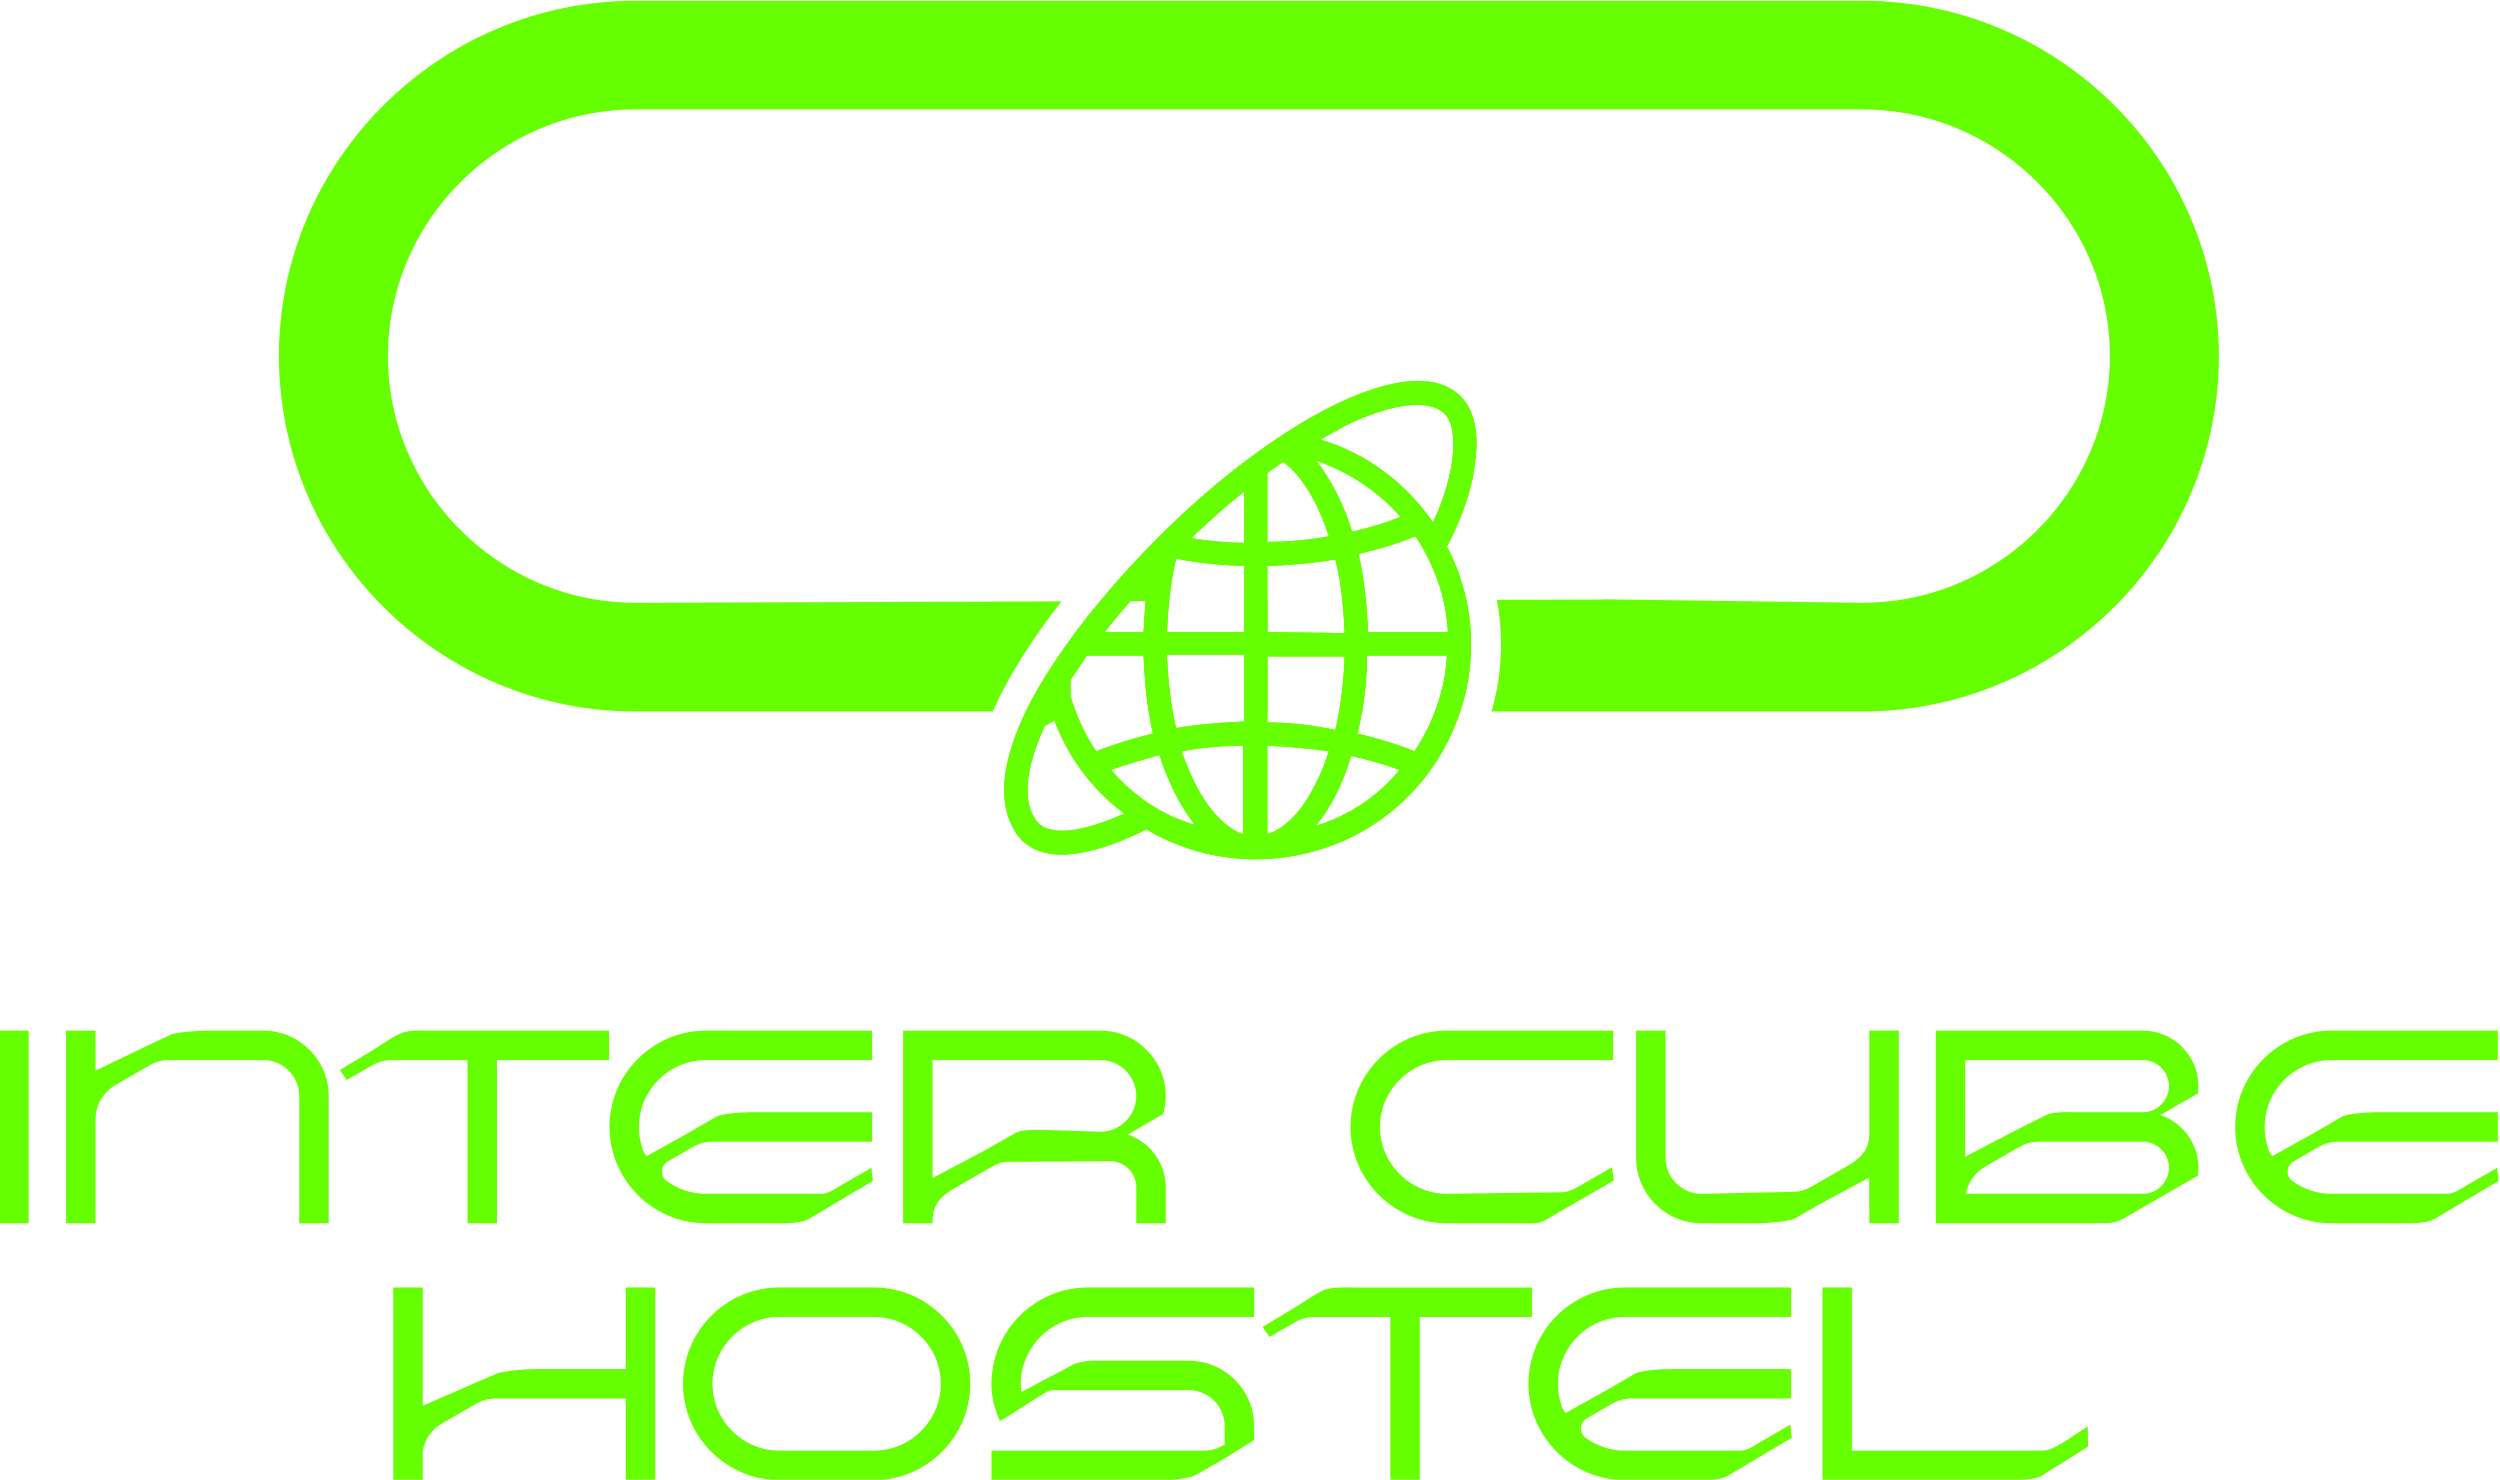 <?xml version="1.0" encoding="UTF-8" standalone="no"?>
<!-- Created with Inkscape (http://www.inkscape.org/) -->

<svg
   version="1.1"
   id="svg2"
   width="528.226"
   height="312.655"
   viewBox="0 0 528.226 312.655"
   sodipodi:docname="InterCube_n2.svg"
   inkscape:version="1.2.2 (732a01da63, 2022-12-09)"
   xmlns:inkscape="http://www.inkscape.org/namespaces/inkscape"
   xmlns:sodipodi="http://sodipodi.sourceforge.net/DTD/sodipodi-0.dtd"
   xmlns="http://www.w3.org/2000/svg"
   xmlns:svg="http://www.w3.org/2000/svg">
  <defs
     id="defs6">
    <clipPath
       clipPathUnits="userSpaceOnUse"
       id="clipPath20">
      <path
         d="M 0,768 H 1400 V 0 H 0 Z"
         id="path18" />
    </clipPath>
  </defs>
  <sodipodi:namedview
     id="namedview4"
     pagecolor="#ffffff"
     bordercolor="#000000"
     borderopacity="0.25"
     inkscape:showpageshadow="2"
     inkscape:pageopacity="0.0"
     inkscape:pagecheckerboard="0"
     inkscape:deskcolor="#d1d1d1"
     showgrid="false"
     inkscape:zoom="0.78515625"
     inkscape:cx="265.55224"
     inkscape:cy="158.56716"
     inkscape:window-width="1920"
     inkscape:window-height="991"
     inkscape:window-x="-9"
     inkscape:window-y="-9"
     inkscape:window-maximized="1"
     inkscape:current-layer="g10">
    <inkscape:page
       x="0"
       y="0"
       id="page8"
       width="528.226"
       height="312.655" />
  </sodipodi:namedview>
  <g
     id="g10"
     inkscape:groupmode="layer"
     inkscape:label="Page 1"
     transform="matrix(1.333,0,0,-1.333,-669.22,668.327)">
    <g
       id="g909">
      <path
         d="m 506.583,307.474 h -4.668 v 30.532 h 4.668 z"
         style="fill:#66ff00;fill-opacity:1;fill-rule:nonzero;stroke:none"
         id="path12" />
      <g
         id="g14">
        <g
           id="g16"
           clip-path="url(#clipPath20)">
          <g
             id="g22"
             transform="translate(525.002,335.429)">
            <path
               d="m 0,0 3.816,1.799 c 1.025,0.592 4.997,0.778 6.181,0.778 h 8.799 c 5.689,0 10.344,-4.655 10.344,-10.344 v -20.188 h -4.668 v 20.188 c 0,3.113 -2.563,5.677 -5.676,5.677 H 3.911 c -1.183,0 -2.199,-0.272 -3.224,-0.864 l -5.284,-3.051 c -2.051,-1.184 -3.225,-3.217 -3.225,-5.585 v -16.366 h -4.667 V 2.577 h 4.667 v -6.343 z"
               style="fill:#66ff00;fill-opacity:1;fill-rule:nonzero;stroke:none"
               id="path24" />
          </g>
          <g
             id="g26"
             transform="translate(570.229,338.006)">
            <path
               d="M 0,0 C 0.08,-0.001 0.159,-0.001 0.239,-0.001 2.102,-0.001 3.965,0 5.828,0 9.792,0.001 13.756,0 17.72,0 h 3.509 3.049 2.353 1.421 0.313 V -4.668 H 10.583 V -30.532 H 5.916 V -4.667 H -6.086 c -1.16,-0.009 -2.159,-0.281 -3.168,-0.864 l -3.976,-2.295 -1.098,1.583 2.98,1.795 c 0.627,0.362 1.51,0.934 2.137,1.296 1.504,0.869 2.741,1.858 4.305,2.617 C -3.514,0.141 -1.504,0.014 0,0"
               style="fill:#66ff00;fill-opacity:1;fill-rule:nonzero;stroke:none"
               id="path28" />
          </g>
          <g
             id="g30"
             transform="translate(640.281,333.339)">
            <path
               d="m 0,0 h -26.364 c -4.315,0 -8.057,-2.626 -9.704,-6.356 -0.575,-1.302 -0.895,-2.737 -0.895,-4.242 0,-0.988 0.138,-1.946 0.395,-2.856 0.311,-1.098 0.182,-0.853 0.808,-1.778 l 6.05,3.358 4.964,2.871 c 1.025,0.592 4.418,0.739 5.602,0.739 H 0 v -4.667 h -25.228 c -1.184,0 -2.199,-0.272 -3.225,-0.864 l -3.918,-2.263 -0.008,-0.004 c -0.562,-0.328 -0.894,-0.872 -0.926,-1.523 -0.033,-0.637 0.23,-1.201 0.734,-1.584 1.749,-1.274 3.896,-2.028 6.208,-2.028 h 18.289 c 1.183,0 2.087,0.73 3.112,1.322 l 0.183,0.105 4.668,2.695 0.231,-2.089 -4.347,-2.559 -5.816,-3.472 c -1.026,-0.593 -2.933,-0.669 -4.117,-0.669 h -12.203 c -7.475,0 -13.739,5.443 -15.025,12.562 -0.159,0.878 -0.242,1.782 -0.242,2.704 0,8.396 6.871,15.266 15.267,15.266 L 0,4.668 Z"
               style="fill:#66ff00;fill-opacity:1;fill-rule:nonzero;stroke:none"
               id="path32" />
          </g>
          <g
             id="g34"
             transform="translate(682.088,326.829)">
            <path
               d="m 0,0 c 0.041,0.272 0.062,0.551 0.062,0.833 0,3.114 -2.563,5.677 -5.677,5.677 h -26.617 v -18.698 l 8.031,4.248 5.185,2.928 c 1.026,0.593 3.779,0.433 4.962,0.433 l 8.439,-0.264 C -2.784,-4.843 -0.408,-2.724 0,0 M 4.698,0.03 C 4.643,-0.684 4.514,-1.379 4.32,-2.046 l -0.312,-0.18 -5.309,-3.066 c 0.4,-0.133 0.788,-0.296 1.162,-0.483 0.545,-0.275 1.059,-0.604 1.534,-0.983 0.168,-0.134 0.331,-0.274 0.489,-0.419 1.747,-1.611 2.846,-3.916 2.846,-6.466 v -5.713 H 0.063 v 5.712 c 0,2.117 -1.633,3.888 -3.695,4.11 L -3.62,-9.5 c -0.149,-0.007 -0.299,-0.011 -0.45,-0.011 l -16.315,-0.113 c -1.185,0 -2.121,-0.575 -3.146,-1.167 l -5.284,-3.05 c -1.684,-0.973 -2.969,-2.102 -3.306,-3.935 -0.074,-0.399 -0.111,-0.811 -0.111,-1.234 v -0.345 H -36.9 V 11.178 H -5.615 C 0.075,11.178 4.73,6.523 4.73,0.833 4.73,0.563 4.719,0.295 4.698,0.03"
               style="fill:#66ff00;fill-opacity:1;fill-rule:nonzero;stroke:none"
               id="path36" />
          </g>
          <g
             id="g38"
             transform="translate(757.738,333.339)">
            <path
               d="m 0,0 h -26.363 c -4.314,0 -8.057,-2.627 -9.704,-6.356 -0.575,-1.302 -0.894,-2.737 -0.894,-4.242 0,-0.988 0.137,-1.946 0.394,-2.856 1.257,-4.449 5.372,-7.743 10.204,-7.743 l 18.165,0.245 c 1.183,0 2.122,0.562 3.147,1.154 l 0.182,0.105 4.668,2.695 0.318,-2.091 -4.347,-2.509 -6.588,-3.804 c -1.025,-0.592 -2.158,-0.463 -3.342,-0.463 h -12.203 c -7.475,0 -13.739,5.444 -15.025,12.563 -0.159,0.877 -0.242,1.781 -0.242,2.703 0,8.397 6.871,15.266 15.267,15.266 L 0,4.667 Z"
               style="fill:#66ff00;fill-opacity:1;fill-rule:nonzero;stroke:none"
               id="path40" />
          </g>
          <g
             id="g42"
             transform="translate(790.467,310.495)">
            <path
               d="M 0,0 -3.802,-2.209 C -4.828,-2.801 -8.758,-3.02 -9.942,-3.02 h -8.8 c -5.689,0 -10.344,4.654 -10.344,10.343 v 20.189 h 4.667 V 7.323 c 0,-3.112 2.564,-5.676 5.677,-5.676 L -4.054,1.96 c 1.184,0 2.311,0.555 3.336,1.146 l 5.284,3.051 c 2.051,1.184 3.309,2.622 3.309,4.99 v 16.365 h 4.668 V -3.02 H 7.875 L 7.858,4.22 Z"
               style="fill:#66ff00;fill-opacity:1;fill-rule:nonzero;stroke:none"
               id="path44" />
          </g>
          <g
             id="g46"
             transform="translate(842.143,320.383)">
            <path
               d="M 0,0 0.012,0.034 C -0.137,0.027 -0.286,0.023 -0.437,0.023 h -16.429 c -1.184,0 -2.199,-0.272 -3.225,-0.864 l -5.283,-3.05 c -1.685,-0.972 -2.777,-2.518 -3.114,-4.351 h 28.051 c 2.264,0 4.132,1.869 4.132,4.133 C 3.695,-1.993 2.062,-0.222 0,0 m -10.781,4.691 h 10.344 c 2.264,0 4.132,1.869 4.132,4.132 0,2.264 -1.868,4.133 -4.132,4.133 h -28.162 l -0.006,-15.308 8.001,4.17 4.846,2.432 c 1.024,0.592 3.793,0.441 4.977,0.441 M 3.291,-8.242 -3.297,-12.045 c -1.026,-0.592 -2.04,-0.864 -3.225,-0.864 h -26.744 v 30.532 h 32.829 c 4.84,0 8.8,-3.96 8.8,-8.8 0,-0.386 -0.025,-0.768 -0.074,-1.141 L 7.641,7.308 2.331,4.242 C 2.732,4.108 3.12,3.946 3.493,3.758 4.232,3.386 4.912,2.913 5.516,2.357 7.264,0.746 8.363,-1.559 8.363,-4.109 c 0,-0.426 -0.031,-0.846 -0.09,-1.256 L 8.179,-5.42 Z"
               style="fill:#66ff00;fill-opacity:1;fill-rule:nonzero;stroke:none"
               id="path48" />
          </g>
          <g
             id="g50"
             transform="translate(569.048,297.296)">
            <path
               d="m 0,0 v -18.751 l 7.894,3.444 3.5,1.51 c 1.025,0.592 5.129,0.865 6.313,0.865 H 32.183 V 0 h 4.668 V -30.533 H 32.183 V -17.6 H 11.622 c -1.184,0 -2.199,-0.272 -3.225,-0.864 L 3.114,-21.515 C 1.429,-22.487 0.337,-24.032 0,-25.865 v -4.667 H -4.668 V 0 Z"
               style="fill:#66ff00;fill-opacity:1;fill-rule:nonzero;stroke:none"
               id="path52" />
          </g>
          <g
             id="g54"
             transform="translate(640.57,271.431)">
            <path
               d="m 0,0 c 4.833,0 8.946,3.294 10.204,7.743 0.257,0.91 0.395,1.868 0.395,2.856 0,1.505 -0.32,2.94 -0.894,4.242 -1.648,3.73 -5.39,6.356 -9.705,6.356 h -14.998 c -4.314,0 -8.057,-2.626 -9.704,-6.356 -0.575,-1.302 -0.894,-2.737 -0.894,-4.242 0,-0.988 0.137,-1.946 0.395,-2.856 C -23.944,3.294 -19.83,0 -14.998,0 Z m 0.001,25.865 c 8.396,0 15.266,-6.87 15.266,-15.266 0,-0.922 -0.083,-1.826 -0.241,-2.704 C 13.74,0.776 7.475,-4.667 0.001,-4.667 h -14.998 c -7.475,0 -13.739,5.443 -15.025,12.562 -0.159,0.878 -0.242,1.782 -0.242,2.704 0,8.396 6.87,15.266 15.266,15.266 z"
               style="fill:#66ff00;fill-opacity:1;fill-rule:nonzero;stroke:none"
               id="path56" />
          </g>
          <g
             id="g58"
             transform="translate(696.161,270.197)">
            <path
               d="m 0,0 -4.48,-2.57 c -1.025,-0.592 -3.828,-0.864 -5.012,-0.864 h -27.47 v 4.667 h 33.554 c 1.184,0 2.199,0.272 3.225,0.864 l 0.182,0.106 v 2.945 c 0,3.113 -2.563,5.677 -5.676,5.677 h -21.219 c -1.184,0 -1.244,-0.273 -2.269,-0.865 -2.203,-1.271 -4.259,-2.807 -6.486,-4.035 -0.046,-0.025 -0.868,2.446 -0.929,2.684 -0.576,2.241 -0.493,4.645 0.063,6.883 1.651,6.644 7.684,11.606 14.82,11.606 H 4.666 v -4.667 h -26.363 c -3.131,0 -6.145,-1.441 -8.144,-3.845 -1.779,-2.139 -2.866,-5.26 -2.359,-8.048 l 7.709,4.089 c 1.024,0.592 2.497,0.865 3.681,0.865 h 15.133 c 3.597,0 6.781,-1.861 8.636,-4.668 C 3.856,9.467 4.443,7.889 4.615,6.193 4.65,5.849 4.668,3.262 4.668,2.909"
               style="fill:#66ff00;fill-opacity:1;fill-rule:nonzero;stroke:none"
               id="path60" />
          </g>
          <g
             id="g62"
             transform="translate(825.719,271.431)">
            <path
               d="M 0,0 C 1.184,0 2.26,0.669 3.285,1.261 L 7.248,3.839 7.296,0.641 3.728,-1.603 -0.248,-4.086 c -1.024,-0.592 -4.653,-0.582 -5.837,-0.582 h -28.721 v 30.533 h 4.668 V 0 Z"
               style="fill:#66ff00;fill-opacity:1;fill-rule:nonzero;stroke:none"
               id="path64" />
          </g>
          <g
             id="g66"
             transform="translate(897.965,333.339)">
            <path
               d="m 0,0 h -26.364 c -4.315,0 -8.057,-2.626 -9.704,-6.356 -0.575,-1.302 -0.895,-2.737 -0.895,-4.242 0,-0.988 0.138,-1.946 0.395,-2.856 0.311,-1.098 0.181,-0.853 0.808,-1.778 l 6.05,3.358 4.964,2.871 c 1.025,0.592 4.418,0.739 5.602,0.739 H 0 v -4.667 h -25.228 c -1.184,0 -2.199,-0.272 -3.225,-0.864 l -3.918,-2.263 -0.008,-0.004 c -0.562,-0.328 -0.894,-0.872 -0.926,-1.523 -0.033,-0.637 0.23,-1.201 0.734,-1.584 1.749,-1.274 3.896,-2.028 6.208,-2.028 h 18.289 c 1.183,0 2.087,0.73 3.112,1.322 l 0.183,0.105 4.668,2.695 0.231,-2.089 -4.347,-2.559 -5.817,-3.472 c -1.025,-0.593 -2.932,-0.669 -4.116,-0.669 h -12.203 c -7.475,0 -13.739,5.443 -15.025,12.562 -0.159,0.878 -0.242,1.782 -0.242,2.704 0,8.396 6.871,15.266 15.267,15.266 L 0,4.668 Z"
               style="fill:#66ff00;fill-opacity:1;fill-rule:nonzero;stroke:none"
               id="path68" />
          </g>
          <g
             id="g70"
             transform="translate(716.504,297.286)">
            <path
               d="M 0,0 C 0.08,-0.001 0.159,-0.001 0.239,-0.001 2.102,-0.001 3.965,0 5.828,0 9.792,0.001 13.756,0 17.72,0 h 3.509 3.049 2.353 1.421 0.313 V -4.668 H 10.583 V -30.532 H 5.916 V -4.667 H -6.086 c -1.16,-0.009 -2.159,-0.281 -3.168,-0.864 l -3.976,-2.295 -1.098,1.583 2.98,1.795 c 0.627,0.362 1.51,0.934 2.137,1.296 1.504,0.869 2.741,1.858 4.305,2.617 C -3.514,0.141 -1.504,0.014 0,0"
               style="fill:#66ff00;fill-opacity:1;fill-rule:nonzero;stroke:none"
               id="path72" />
          </g>
          <g
             id="g74"
             transform="translate(785.947,292.628)">
            <path
               d="m 0,0 h -26.364 c -4.315,0 -8.057,-2.626 -9.704,-6.356 -0.575,-1.302 -0.895,-2.737 -0.895,-4.242 0,-0.988 0.138,-1.946 0.395,-2.856 0.311,-1.098 0.181,-0.853 0.808,-1.778 l 6.05,3.358 4.964,2.871 c 1.025,0.592 4.418,0.739 5.602,0.739 H 0 v -4.667 h -25.228 c -1.184,0 -2.199,-0.272 -3.225,-0.864 l -3.918,-2.263 -0.008,-0.004 c -0.562,-0.328 -0.894,-0.872 -0.926,-1.523 -0.033,-0.637 0.23,-1.201 0.734,-1.584 1.749,-1.274 3.896,-2.028 6.208,-2.028 h 18.289 c 1.183,0 2.087,0.73 3.112,1.322 l 0.183,0.105 4.668,2.695 0.231,-2.089 -4.347,-2.559 -5.817,-3.472 c -1.025,-0.593 -2.932,-0.669 -4.116,-0.669 h -12.203 c -7.475,0 -13.739,5.443 -15.025,12.562 -0.159,0.878 -0.242,1.782 -0.242,2.704 0,8.396 6.871,15.266 15.267,15.266 L 0,4.668 Z"
               style="fill:#66ff00;fill-opacity:1;fill-rule:nonzero;stroke:none"
               id="path76" />
          </g>
          <g
             id="g78"
             transform="translate(729.195,418.572)">
            <path
               d="m 0,0 c -4.274,6.195 -10.476,10.924 -17.858,13.129 1.337,0.739 2.511,1.336 3.698,2.076 7.518,3.684 13.421,4.424 15.931,2.063 C 3.976,15.205 3.834,8.271 0,0 m 2.368,-17.41 h -12.695 c -0.061,1.73 -0.162,3.413 -0.318,5.048 -0.245,2.558 -0.625,5.014 -1.161,7.355 3.101,0.726 6.195,1.615 9.011,2.802 2.028,-3.053 3.569,-6.453 4.43,-10.116 0.387,-1.649 0.638,-3.345 0.733,-5.089 m -5.136,-18.584 c -0.048,-0.102 -0.109,-0.197 -0.177,-0.292 -2.815,1.174 -5.903,2.063 -9.01,2.803 0.265,1.139 0.502,2.306 0.706,3.507 0.373,2.178 0.631,4.444 0.726,6.805 0.034,0.672 0.047,1.364 0.047,2.077 H 2.205 c -0.013,-0.387 -0.047,-0.787 -0.095,-1.174 -0.224,-2.531 -0.787,-4.96 -1.642,-7.26 -0.054,-0.149 -0.108,-0.299 -0.169,-0.448 -0.794,-2.123 -1.832,-4.138 -3.067,-6.018 m -15.816,-12.104 c 2.348,2.816 4.282,6.649 5.598,11.073 2.659,-0.597 5.17,-1.323 7.68,-2.205 -3.399,-4.139 -7.965,-7.24 -13.278,-8.868 m -7.674,-1.316 v 14.01 c 3.25,-0.142 6.629,-0.447 9.737,-0.882 -0.597,-1.771 -1.174,-3.392 -2.063,-5.02 -2.076,-4.424 -4.871,-7.226 -7.674,-8.108 m -3.684,17.844 c -3.704,-0.143 -7.239,-0.434 -10.781,-1.031 -0.21,0.848 -0.393,1.723 -0.556,2.625 -0.509,2.796 -0.787,5.801 -0.909,8.882 l 0.258,0.142 h 11.988 z m -0.162,-17.844 c -2.653,0.882 -5.456,3.684 -7.661,8.108 -0.739,1.479 -1.479,3.249 -2.076,5.02 3.25,0.597 6.5,0.882 9.737,0.882 z m -20.932,10.184 c 2.49,0.882 5.001,1.608 7.653,2.347 1.486,-4.566 3.4,-8.25 5.618,-11.052 -5.163,1.465 -9.736,4.566 -13.271,8.705 m -11.67,-8.271 c -1.547,1.866 -1.913,4.621 -1.269,7.999 0.387,2.172 1.222,4.6 2.429,7.226 l 1.513,0.869 c 0.692,-1.839 1.547,-3.623 2.558,-5.313 2.158,-3.623 5.035,-6.839 8.495,-9.444 -6.792,-3.108 -11.955,-3.542 -13.726,-1.337 m 5.889,17.96 c -0.237,0.658 -0.468,1.316 -0.658,1.974 v 2.626 c 0.645,0.916 1.269,1.832 1.914,2.802 0.223,0.332 0.454,0.692 0.678,1.045 h 8.99 c 0.034,-0.713 0.068,-1.405 0.115,-2.097 0.129,-2.354 0.353,-4.613 0.699,-6.785 0.183,-1.194 0.407,-2.368 0.672,-3.507 -3.094,-0.74 -6.052,-1.629 -8.997,-2.803 -1.269,1.907 -2.381,4.051 -3.243,6.31 -0.061,0.143 -0.115,0.292 -0.17,0.435 m 11.27,17.063 c -0.156,-1.655 -0.244,-3.324 -0.346,-4.932 h -6.195 c 1.269,1.622 2.647,3.257 4.098,4.926 z m 4.824,6.731 c 3.542,-0.739 7.077,-1.024 10.781,-1.187 V -17.41 h -12.246 c 0,0.19 0.013,0.387 0.034,0.577 0.06,1.465 0.162,2.924 0.312,4.369 0.237,2.3 0.604,4.559 1.119,6.717 m 10.781,10.625 v -8.114 c -2.815,0 -5.618,0.291 -8.42,0.726 2.802,2.652 5.605,5.163 8.42,7.388 m 3.684,-26.122 h 12.247 c -0.108,-3.053 -0.387,-5.943 -0.882,-8.732 -0.169,-0.984 -0.373,-1.954 -0.604,-2.917 -3.534,0.739 -7.076,1.18 -10.761,1.18 z m 0,14.31 c 3.685,0.163 7.227,0.448 10.761,1.045 0.509,-2.029 0.876,-4.214 1.113,-6.487 0.17,-1.472 0.278,-2.985 0.339,-4.518 0.014,-0.224 0.034,-0.435 0.034,-0.659 l -5.122,0.062 -7.125,0.081 z m 7.817,16.67 c 5.17,-1.771 9.736,-4.858 13.278,-8.854 -2.511,-1.025 -5.021,-1.764 -7.674,-2.347 -1.323,4.423 -3.399,8.257 -5.604,11.201 m -7.817,-1.913 c 0.883,0.59 1.622,1.187 2.511,1.764 3.542,-2.653 5.889,-7.653 7.226,-11.792 -3.25,-0.597 -6.487,-0.882 -9.737,-0.882 z M 4.431,19.92 c -4.879,4.879 -14.018,1.629 -20.07,-1.316 -8.705,-4.281 -18.584,-11.67 -27.744,-20.809 -3.446,-3.454 -6.601,-6.907 -9.41,-10.3 -2.775,-3.338 -5.218,-6.615 -7.287,-9.763 -1.595,-2.402 -2.965,-4.716 -4.091,-6.941 -0.129,-0.258 -0.258,-0.509 -0.38,-0.767 -0.903,-1.845 -1.622,-3.609 -2.158,-5.278 -0.489,-1.5 -0.841,-2.918 -1.052,-4.248 -0.658,-4.22 0.068,-7.707 2.11,-10.367 1.48,-1.771 3.685,-2.795 6.792,-2.795 3.542,0 8.108,1.336 13.421,3.989 10.184,-6.052 22.573,-6.194 32.906,-1.031 4.872,2.497 8.895,6.032 11.955,10.204 1.819,2.49 3.284,5.211 4.363,8.061 0.183,0.481 0.36,0.97 0.516,1.465 0.827,2.497 1.363,5.082 1.587,7.708 0.285,3.291 0.095,6.649 -0.617,9.96 -0.617,2.884 -1.635,5.74 -3.067,8.481 2.368,4.424 3.99,9.139 4.424,13.129 0.746,4.858 -0.143,8.556 -2.198,10.618"
               style="fill:#66ff00;fill-opacity:1;fill-rule:nonzero;stroke:none"
               id="path80" />
          </g>
          <g
             id="g82"
             transform="translate(729.195,418.572)">
            <path
               d="m 0,0 c -4.274,6.195 -10.476,10.924 -17.858,13.129 1.337,0.739 2.511,1.336 3.698,2.076 7.518,3.684 13.421,4.424 15.931,2.063 C 3.976,15.205 3.834,8.271 0,0 m 2.368,-17.41 h -12.695 c -0.061,1.73 -0.162,3.413 -0.318,5.048 -0.245,2.558 -0.625,5.014 -1.161,7.355 3.101,0.726 6.195,1.615 9.011,2.802 2.028,-3.053 3.569,-6.453 4.43,-10.116 0.387,-1.649 0.638,-3.345 0.733,-5.089 m -5.136,-18.584 c -0.048,-0.102 -0.109,-0.197 -0.177,-0.292 -2.815,1.174 -5.903,2.063 -9.01,2.803 0.265,1.139 0.502,2.306 0.706,3.507 0.373,2.178 0.631,4.444 0.726,6.805 0.034,0.672 0.047,1.364 0.047,2.077 H 2.205 c -0.013,-0.387 -0.047,-0.787 -0.095,-1.174 -0.224,-2.531 -0.787,-4.96 -1.642,-7.26 -0.054,-0.149 -0.108,-0.299 -0.169,-0.448 -0.794,-2.123 -1.832,-4.138 -3.067,-6.018 m -15.816,-12.104 c 2.348,2.816 4.282,6.649 5.598,11.073 2.659,-0.597 5.17,-1.323 7.68,-2.205 -3.399,-4.139 -7.965,-7.24 -13.278,-8.868 m -7.674,-1.316 v 14.01 c 3.25,-0.142 6.629,-0.447 9.737,-0.882 -0.597,-1.771 -1.174,-3.392 -2.063,-5.02 -2.076,-4.424 -4.871,-7.226 -7.674,-8.108 m -3.684,17.844 c -3.704,-0.143 -7.239,-0.434 -10.781,-1.031 -0.21,0.848 -0.393,1.723 -0.556,2.625 -0.509,2.796 -0.787,5.801 -0.909,8.882 l 0.258,0.142 h 11.988 z m -0.162,-17.844 c -2.653,0.882 -5.456,3.684 -7.661,8.108 -0.739,1.479 -1.479,3.249 -2.076,5.02 3.25,0.597 6.5,0.882 9.737,0.882 z m -20.932,10.184 c 2.49,0.882 5.001,1.608 7.653,2.347 1.486,-4.566 3.4,-8.25 5.618,-11.052 -5.163,1.465 -9.736,4.566 -13.271,8.705 m -11.67,-8.271 c -1.547,1.866 -1.913,4.621 -1.269,7.999 0.387,2.172 1.222,4.6 2.429,7.226 l 1.513,0.869 c 0.692,-1.839 1.547,-3.623 2.558,-5.313 2.158,-3.623 5.035,-6.839 8.495,-9.444 -6.792,-3.108 -11.955,-3.542 -13.726,-1.337 m 5.889,17.96 c -0.237,0.658 -0.468,1.316 -0.658,1.974 v 2.626 c 0.645,0.916 1.269,1.832 1.914,2.802 0.223,0.332 0.454,0.692 0.678,1.045 h 8.99 c 0.034,-0.713 0.068,-1.405 0.115,-2.097 0.129,-2.354 0.353,-4.613 0.699,-6.785 0.183,-1.194 0.407,-2.368 0.672,-3.507 -3.094,-0.74 -6.052,-1.629 -8.997,-2.803 -1.269,1.907 -2.381,4.051 -3.243,6.31 -0.061,0.143 -0.115,0.292 -0.17,0.435 m 11.67,20.259 c -0.169,-1.045 -0.298,-2.117 -0.4,-3.196 -0.156,-1.655 -0.244,-3.324 -0.346,-4.932 h -6.195 c 1.269,1.622 2.647,3.257 4.098,4.926 0.923,1.051 1.873,2.117 2.843,3.202 m 4.424,3.535 c 3.542,-0.739 7.077,-1.024 10.781,-1.187 V -17.41 h -12.246 c 0,0.19 0.013,0.387 0.034,0.577 0.06,1.465 0.162,2.924 0.312,4.369 0.237,2.3 0.604,4.559 1.119,6.717 m 10.781,10.625 v -8.114 c -2.815,0 -5.618,0.291 -8.42,0.726 2.802,2.652 5.605,5.163 8.42,7.388 m 3.684,-26.122 h 12.247 c -0.108,-3.053 -0.387,-5.943 -0.882,-8.732 -0.169,-0.984 -0.373,-1.954 -0.604,-2.917 -3.534,0.739 -7.076,1.18 -10.761,1.18 z m 0,14.31 c 3.685,0.163 7.227,0.448 10.761,1.045 0.509,-2.029 0.876,-4.214 1.113,-6.487 0.17,-1.472 0.278,-2.985 0.339,-4.518 0.014,-0.224 0.034,-0.435 0.034,-0.659 l -5.122,0.062 -7.125,0.081 z m 7.817,16.67 c 5.17,-1.771 9.736,-4.858 13.278,-8.854 -2.511,-1.025 -5.021,-1.764 -7.674,-2.347 -1.323,4.423 -3.399,8.257 -5.604,11.201 m -7.817,-1.913 c 0.883,0.59 1.622,1.187 2.511,1.764 3.542,-2.653 5.889,-7.653 7.226,-11.792 -3.25,-0.597 -6.487,-0.882 -9.737,-0.882 z M 4.431,19.92 c -4.879,4.879 -14.018,1.629 -20.07,-1.316 -8.705,-4.281 -18.584,-11.67 -27.744,-20.809 -3.446,-3.454 -6.601,-6.907 -9.41,-10.3 -2.775,-3.338 -5.218,-6.615 -7.287,-9.763 -1.595,-2.402 -2.965,-4.716 -4.091,-6.941 -0.129,-0.258 -0.258,-0.509 -0.38,-0.767 -0.903,-1.845 -1.622,-3.609 -2.158,-5.278 -0.489,-1.5 -0.841,-2.918 -1.052,-4.248 -0.658,-4.22 0.068,-7.707 2.11,-10.367 1.48,-1.771 3.685,-2.795 6.792,-2.795 3.542,0 8.108,1.336 13.421,3.989 10.184,-6.052 22.573,-6.194 32.906,-1.031 4.872,2.497 8.895,6.032 11.955,10.204 1.819,2.49 3.284,5.211 4.363,8.061 0.183,0.481 0.36,0.97 0.516,1.465 0.827,2.497 1.363,5.082 1.587,7.708 0.285,3.291 0.095,6.649 -0.617,9.96 -0.617,2.884 -1.635,5.74 -3.067,8.481 2.368,4.424 3.99,9.139 4.424,13.129 0.746,4.858 -0.143,8.556 -2.198,10.618"
               style="fill:#66ff00;fill-opacity:1;fill-rule:nonzero;stroke:none"
               id="path84" />
          </g>
          <g
             id="g86"
             transform="translate(730.831,406.251)">
            <path
               d="m 0,0 c 0.387,-1.649 0.638,-3.345 0.733,-5.089 h -12.695 c -0.061,1.73 -0.163,3.413 -0.319,5.048 l -3.738,-0.013 c 0.169,-1.473 0.278,-2.986 0.339,-4.519 0.014,-0.224 0.034,-0.434 0.034,-0.658 l -5.123,0.061 -7.124,0.081 v 5.001 l -3.684,-0.014 v -4.987 h -12.247 c 0,0.19 0.014,0.387 0.034,0.577 0.061,1.465 0.163,2.924 0.312,4.369 l -3.704,-0.013 c -0.156,-1.656 -0.244,-3.325 -0.346,-4.933 h -6.195 c 1.269,1.622 2.646,3.257 4.098,4.926 l -4.804,-0.02 c -2.774,-3.338 -5.217,-6.615 -7.286,-9.764 -1.595,-2.402 -2.965,-4.715 -4.092,-6.941 -0.129,-0.257 -0.258,-0.509 -0.38,-0.766 h 7.905 c -0.061,0.142 -0.116,0.291 -0.17,0.434 -0.237,0.658 -0.468,1.316 -0.658,1.974 v 2.626 c 0.644,0.916 1.269,1.832 1.913,2.802 0.224,0.333 0.455,0.692 0.679,1.045 h 8.99 c 0.034,-0.712 0.068,-1.404 0.115,-2.096 0.129,-2.355 0.353,-4.614 0.699,-6.785 h 3.8 c -0.509,2.795 -0.788,5.801 -0.91,8.881 l 0.258,0.142 h 11.989 v -9.023 h 3.684 v 8.732 h 12.247 c -0.109,-3.053 -0.387,-5.944 -0.882,-8.732 h 3.644 c 0.373,2.178 0.63,4.444 0.725,6.805 0.034,0.672 0.048,1.364 0.048,2.076 H 0.57 C 0.556,-9.16 0.522,-9.56 0.475,-9.947 c -0.224,-2.531 -0.787,-4.96 -1.642,-7.26 -0.054,-0.149 -0.109,-0.298 -0.17,-0.447 h 4.003 c 0.828,2.496 1.364,5.081 1.588,7.707 0.285,3.291 0.095,6.649 -0.617,9.96 z m 66.424,94.995 h -194.509 c -31.068,0 -56.491,-25.341 -56.491,-56.321 0,-3.406 0.305,-6.738 0.895,-9.974 4.757,-26.264 27.934,-46.354 55.596,-46.354 h 56.667 c 0.414,0.956 0.875,1.926 1.378,2.917 1.201,2.361 2.666,4.858 4.369,7.416 1.513,2.314 3.23,4.695 5.129,7.117 l -67.543,-0.224 c -17.878,0 -33.104,12.152 -37.758,28.565 -0.95,3.358 -1.459,6.893 -1.459,10.537 0,5.557 1.181,10.849 3.311,15.652 6.093,13.76 19.941,23.449 35.906,23.449 H 66.424 c 15.965,0 29.813,-9.689 35.906,-23.449 2.13,-4.803 3.311,-10.095 3.311,-15.652 0,-3.644 -0.509,-7.179 -1.459,-10.537 C 99.528,11.724 84.302,-0.428 66.424,-0.428 L 25.389,0.122 V 0.088 L 8.474,0.034 c 0.638,-3.406 0.815,-6.9 0.516,-10.395 -0.217,-2.476 -0.672,-4.919 -1.357,-7.293 h 58.791 c 27.662,0 50.839,20.09 55.595,46.354 0.591,3.236 0.896,6.568 0.896,9.974 0,30.98 -25.423,56.321 -56.491,56.321"
               style="fill:#66ff00;fill-opacity:1;fill-rule:nonzero;stroke:none"
               id="path88" />
          </g>
        </g>
      </g>
    </g>
  </g>
</svg>
